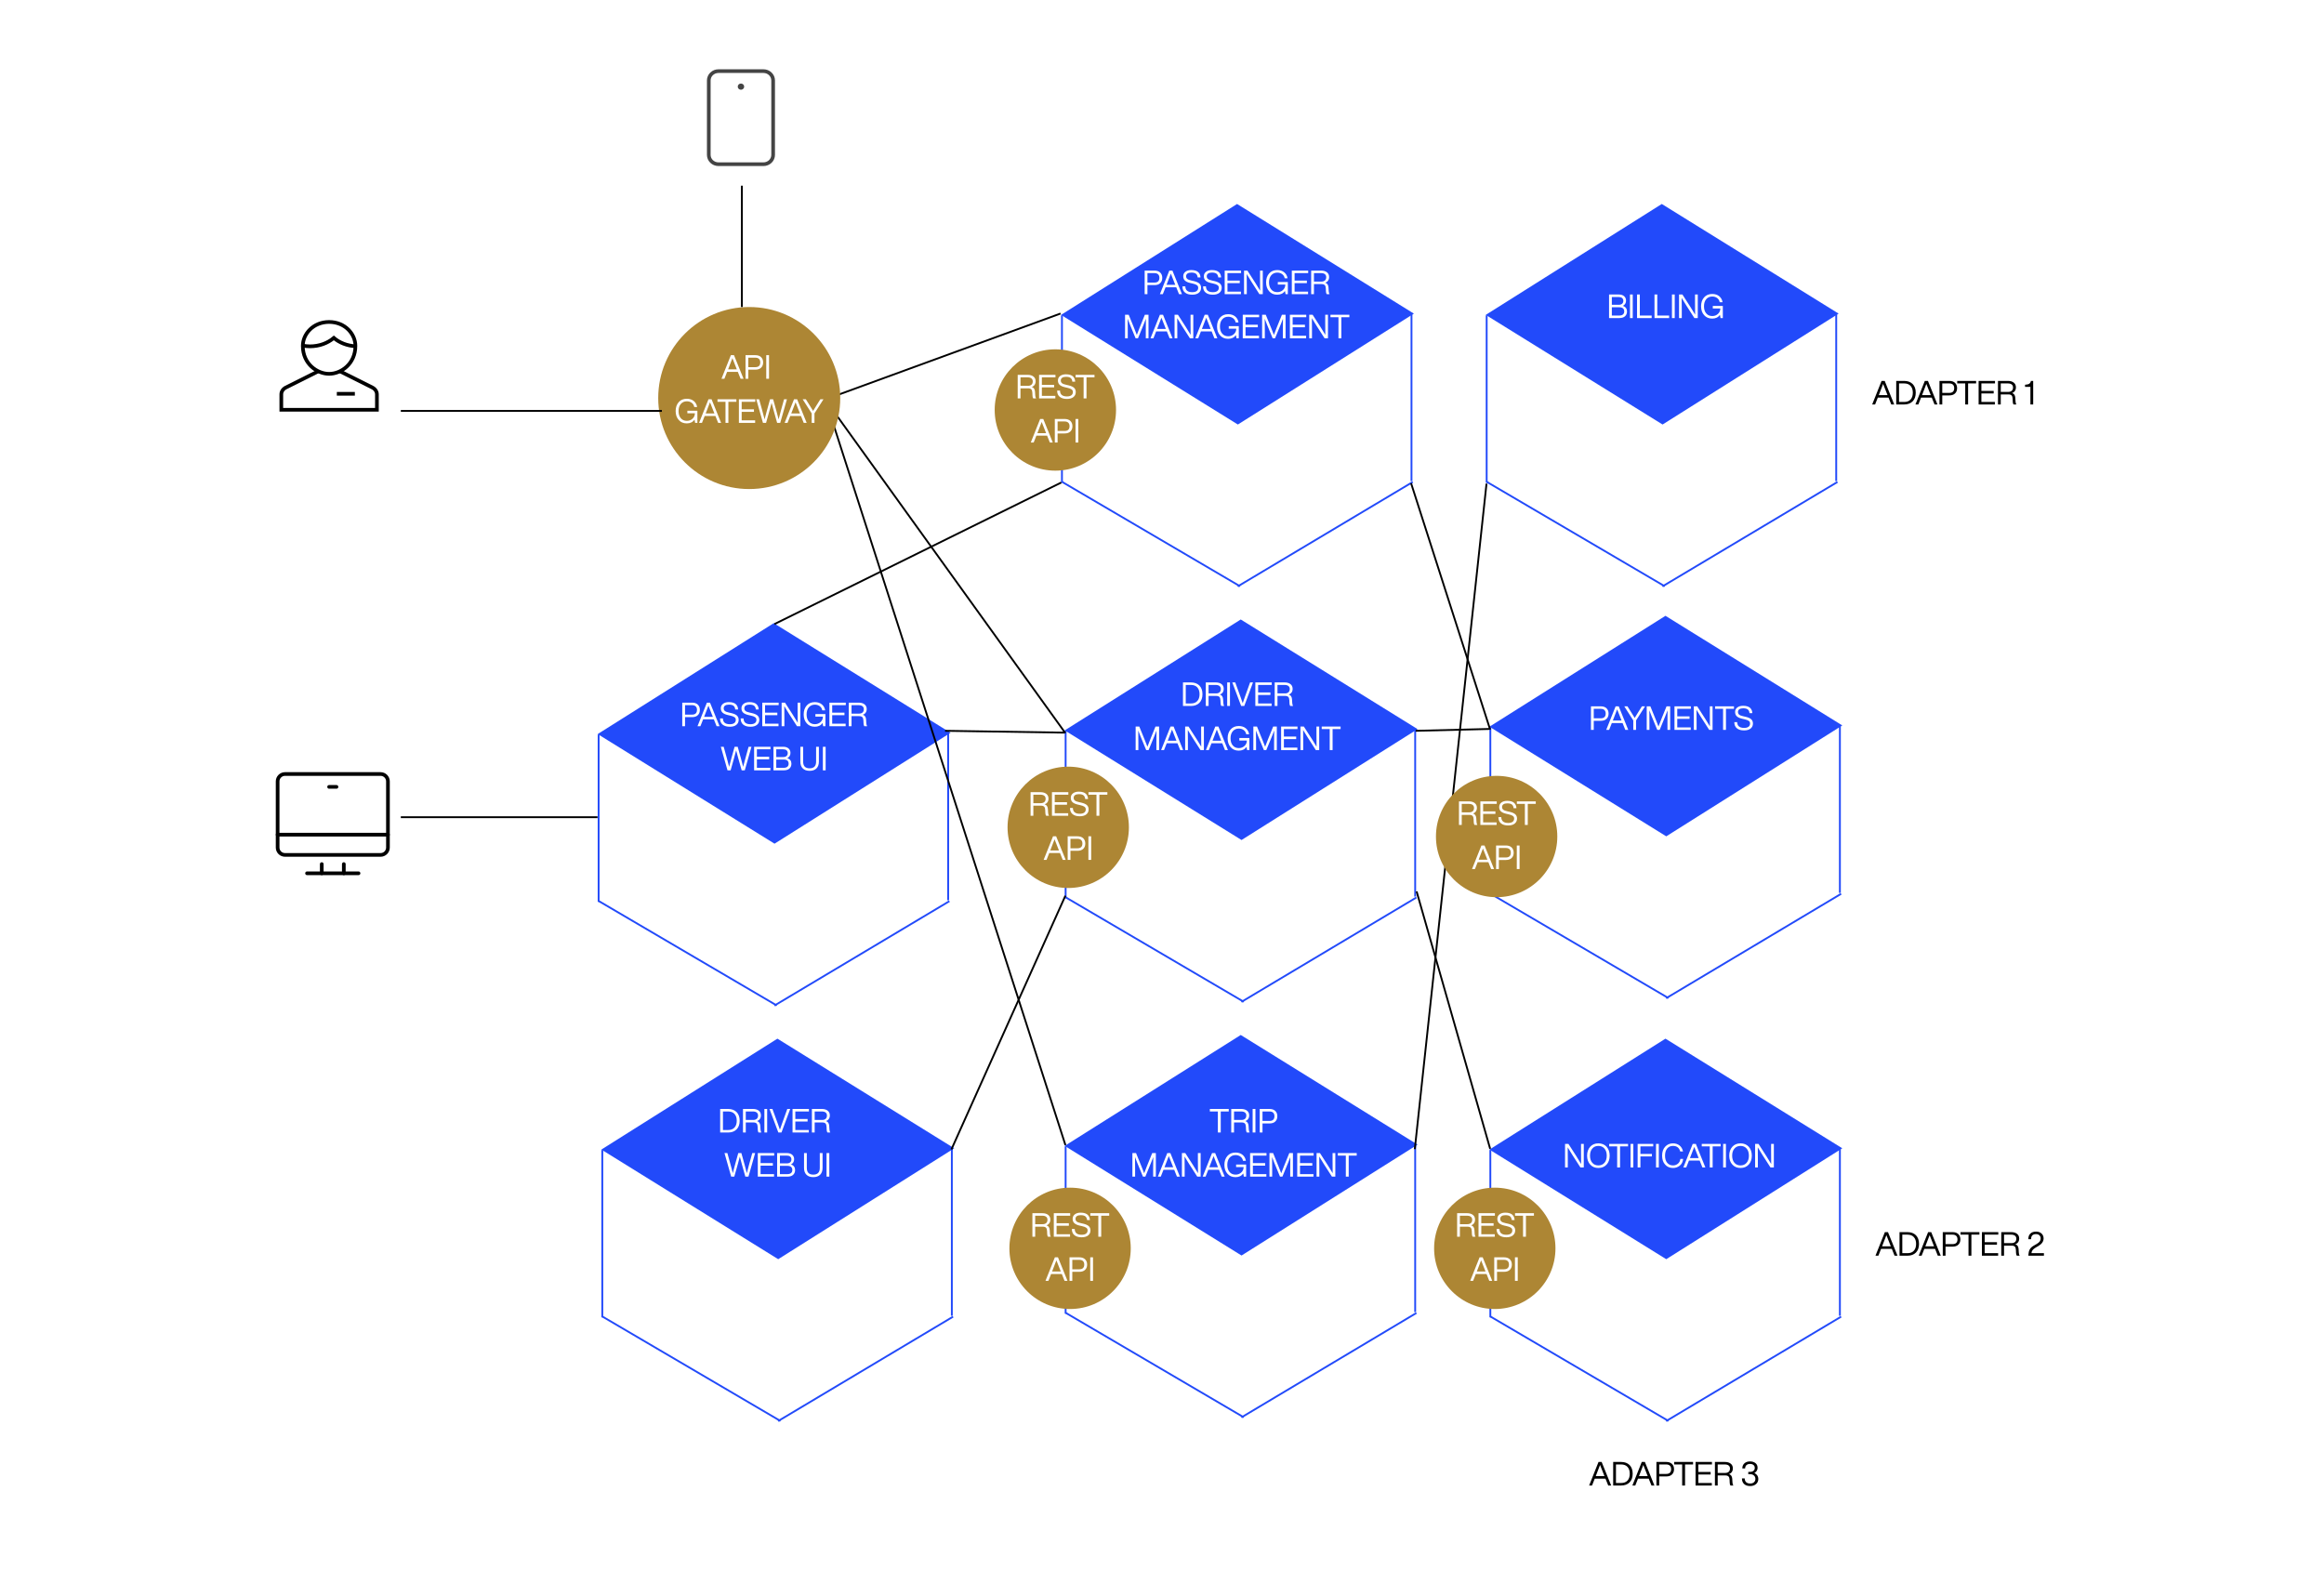<svg width="1264" height="854" viewBox="0 0 1264 854" fill="none" xmlns="http://www.w3.org/2000/svg">
<rect x="0" y="0" width="1264" height="854" fill="#333333" stroke="none"/>
<g clip-path="url(#clip0_1_5655)">
<rect width="1264" height="854" fill="white"/>
<line x1="767.699" y1="170.613" x2="767.699" y2="261.68" stroke="#224AFA"/>
<line x1="577.582" y1="171.49" x2="577.582" y2="262.557" stroke="#224AFA"/>
<path d="M577.715 262.137L674.449 318.886" stroke="#224AFA"/>
<path d="M768.373 262.16L673.206 318.945" stroke="#224AFA"/>
<rect width="113.175" height="113.15" transform="matrix(0.846 -0.533 0.85 0.527 577.082 171.273)" fill="#224AFA"/>
<line x1="998.699" y1="170.613" x2="998.699" y2="261.68" stroke="#224AFA"/>
<line x1="808.582" y1="171.49" x2="808.582" y2="262.557" stroke="#224AFA"/>
<path d="M808.715 262.137L905.449 318.886" stroke="#224AFA"/>
<path d="M999.373 262.16L904.206 318.945" stroke="#224AFA"/>
<rect width="113.175" height="113.15" transform="matrix(0.846 -0.533 0.85 0.527 808.082 171.273)" fill="#224AFA"/>
<line x1="515.699" y1="398.613" x2="515.699" y2="489.68" stroke="#224AFA"/>
<line x1="325.582" y1="399.49" x2="325.582" y2="490.557" stroke="#224AFA"/>
<path d="M325.715 490.137L422.449 546.886" stroke="#224AFA"/>
<path d="M516.373 490.16L421.206 546.945" stroke="#224AFA"/>
<rect width="113.175" height="113.15" transform="matrix(0.846 -0.533 0.85 0.527 325.082 399.273)" fill="#224AFA"/>
<line x1="769.699" y1="396.613" x2="769.699" y2="487.68" stroke="#224AFA"/>
<line x1="579.582" y1="397.49" x2="579.582" y2="488.557" stroke="#224AFA"/>
<path d="M579.715 488.137L676.449 544.886" stroke="#224AFA"/>
<path d="M770.373 488.16L675.206 544.945" stroke="#224AFA"/>
<rect width="113.175" height="113.15" transform="matrix(0.846 -0.533 0.85 0.527 579.082 397.273)" fill="#224AFA"/>
<line x1="1000.7" y1="394.613" x2="1000.7" y2="485.68" stroke="#224AFA"/>
<line x1="810.582" y1="395.49" x2="810.582" y2="486.557" stroke="#224AFA"/>
<path d="M810.715 486.137L907.449 542.886" stroke="#224AFA"/>
<path d="M1001.37 486.16L906.206 542.945" stroke="#224AFA"/>
<rect width="113.175" height="113.15" transform="matrix(0.846 -0.533 0.85 0.527 810.082 395.273)" fill="#224AFA"/>
<line x1="1000.7" y1="624.613" x2="1000.7" y2="715.68" stroke="#224AFA"/>
<line x1="810.582" y1="625.49" x2="810.582" y2="716.557" stroke="#224AFA"/>
<path d="M810.715 716.137L907.449 772.886" stroke="#224AFA"/>
<path d="M1001.37 716.16L906.206 772.945" stroke="#224AFA"/>
<rect width="113.175" height="113.15" transform="matrix(0.846 -0.533 0.85 0.527 810.082 625.273)" fill="#224AFA"/>
<line x1="769.699" y1="622.613" x2="769.699" y2="713.68" stroke="#224AFA"/>
<line x1="579.582" y1="623.49" x2="579.582" y2="714.557" stroke="#224AFA"/>
<path d="M579.715 714.137L676.449 770.886" stroke="#224AFA"/>
<path d="M770.373 714.16L675.206 770.945" stroke="#224AFA"/>
<rect width="113.175" height="113.15" transform="matrix(0.846 -0.533 0.85 0.527 579.082 623.273)" fill="#224AFA"/>
<line x1="517.699" y1="624.613" x2="517.699" y2="715.68" stroke="#224AFA"/>
<line x1="327.582" y1="625.49" x2="327.582" y2="716.557" stroke="#224AFA"/>
<path d="M327.715 716.137L424.449 772.886" stroke="#224AFA"/>
<path d="M518.373 716.16L423.206 772.945" stroke="#224AFA"/>
<rect width="113.175" height="113.15" transform="matrix(0.846 -0.533 0.85 0.527 327.082 625.273)" fill="#224AFA"/>
<path d="M622.57 147.184V160H624.082V155.068H627.898C629.248 155.068 630.292 154.726 631.03 154.006C631.768 153.304 632.146 152.35 632.146 151.126C632.146 149.92 631.768 148.966 631.03 148.246C630.292 147.544 629.248 147.184 627.898 147.184H622.57ZM624.082 153.7V148.552H627.898C628.78 148.552 629.446 148.786 629.896 149.218C630.346 149.65 630.58 150.298 630.58 151.126C630.58 151.972 630.346 152.62 629.896 153.052C629.446 153.484 628.78 153.7 627.898 153.7H624.082ZM642.852 160L637.668 147.184H635.976L630.864 160H632.448L633.924 156.274H639.756L641.25 160H642.852ZM634.518 154.762C635.184 153.088 635.94 151.108 636.804 148.822C638.064 152.044 638.838 154.024 639.144 154.744L639.216 154.906H634.464L634.518 154.762ZM648.45 160.288C649.944 160.288 651.114 159.964 651.978 159.28C652.824 158.614 653.256 157.696 653.256 156.526C653.256 155.572 652.932 154.798 652.32 154.222C651.69 153.646 650.664 153.196 649.26 152.872L648.126 152.62C646.938 152.368 646.146 152.062 645.75 151.702C645.318 151.36 645.12 150.874 645.12 150.244C645.12 149.632 645.354 149.146 645.84 148.786C646.326 148.444 647.028 148.264 647.928 148.264C649.116 148.264 649.962 148.48 650.484 148.912C651.006 149.344 651.312 150.01 651.384 150.91H652.932C652.914 150.37 652.824 149.866 652.644 149.398C652.464 148.948 652.194 148.534 651.834 148.138C651.456 147.742 650.934 147.436 650.268 147.22C649.602 147.004 648.828 146.896 647.928 146.896C646.596 146.896 645.534 147.202 644.742 147.814C643.95 148.426 643.554 149.236 643.554 150.244C643.554 151.288 643.878 152.08 644.526 152.656C645.174 153.232 646.146 153.664 647.442 153.952L648.576 154.204C649.728 154.456 650.52 154.762 650.988 155.104C651.456 155.446 651.69 155.914 651.69 156.526C651.69 157.318 651.402 157.912 650.844 158.308C650.286 158.722 649.494 158.92 648.45 158.92C645.966 158.92 644.724 157.876 644.688 155.77H643.122C643.122 157.282 643.608 158.398 644.544 159.154C645.48 159.91 646.776 160.288 648.45 160.288ZM659.665 160.288C661.159 160.288 662.329 159.964 663.193 159.28C664.039 158.614 664.471 157.696 664.471 156.526C664.471 155.572 664.147 154.798 663.535 154.222C662.905 153.646 661.879 153.196 660.475 152.872L659.341 152.62C658.153 152.368 657.361 152.062 656.965 151.702C656.533 151.36 656.335 150.874 656.335 150.244C656.335 149.632 656.569 149.146 657.055 148.786C657.541 148.444 658.243 148.264 659.143 148.264C660.331 148.264 661.177 148.48 661.699 148.912C662.221 149.344 662.527 150.01 662.599 150.91H664.147C664.129 150.37 664.039 149.866 663.859 149.398C663.679 148.948 663.409 148.534 663.049 148.138C662.671 147.742 662.149 147.436 661.483 147.22C660.817 147.004 660.043 146.896 659.143 146.896C657.811 146.896 656.749 147.202 655.957 147.814C655.165 148.426 654.769 149.236 654.769 150.244C654.769 151.288 655.093 152.08 655.741 152.656C656.389 153.232 657.361 153.664 658.657 153.952L659.791 154.204C660.943 154.456 661.735 154.762 662.203 155.104C662.671 155.446 662.905 155.914 662.905 156.526C662.905 157.318 662.617 157.912 662.059 158.308C661.501 158.722 660.709 158.92 659.665 158.92C657.181 158.92 655.939 157.876 655.903 155.77H654.337C654.337 157.282 654.823 158.398 655.759 159.154C656.695 159.91 657.991 160.288 659.665 160.288ZM675.004 147.184H666.094V160H674.932V158.632H667.606V154.006H674.284V152.638H667.606V148.552H675.004V147.184ZM685.317 151.504C685.317 154.24 685.335 156.454 685.371 158.128C684.813 157.192 683.931 155.734 682.707 153.79L678.459 147.184H676.623V160H678.117V155.68C678.117 152.944 678.099 150.748 678.063 149.056C678.603 150.01 679.503 151.45 680.727 153.394L684.975 160H686.811V147.184H685.317V151.504ZM694.988 154.78H699.074C699.074 155.968 698.642 156.958 697.796 157.732C696.932 158.524 695.906 158.902 694.7 158.902C693.332 158.902 692.234 158.434 691.424 157.462C690.596 156.508 690.2 155.212 690.2 153.592C690.2 151.972 690.596 150.694 691.424 149.722C692.234 148.768 693.332 148.282 694.7 148.282C695.744 148.282 696.626 148.57 697.364 149.11C698.12 149.686 698.57 150.442 698.732 151.378H700.298C700.082 150.028 699.47 148.948 698.48 148.12C697.472 147.31 696.212 146.896 694.7 146.896C692.828 146.896 691.352 147.508 690.272 148.732C689.156 149.992 688.616 151.612 688.616 153.592C688.616 155.608 689.174 157.21 690.29 158.434C691.37 159.676 692.846 160.288 694.682 160.288C696.518 160.288 697.922 159.622 698.876 158.272L699.2 160H700.442V153.412H694.988V154.78ZM711.514 147.184H702.604V160H711.442V158.632H704.116V154.006H710.794V152.638H704.116V148.552H711.514V147.184ZM722.547 156.292C722.439 154.96 721.863 154.114 720.783 153.772C721.431 153.556 721.935 153.196 722.313 152.656C722.691 152.116 722.889 151.468 722.889 150.676C722.889 149.578 722.493 148.714 721.701 148.102C720.909 147.49 719.865 147.184 718.551 147.184H713.133V160H714.645V154.528H718.821C719.613 154.528 720.171 154.726 720.531 155.086C720.873 155.446 721.071 156.058 721.107 156.922L721.161 158.29C721.161 159.046 721.305 159.622 721.575 160H723.141C722.889 159.64 722.727 159.082 722.673 158.362L722.547 156.292ZM714.645 153.16V148.552H718.551C719.415 148.552 720.099 148.75 720.585 149.11C721.071 149.488 721.323 150.046 721.323 150.766C721.323 151.54 721.089 152.134 720.621 152.548C720.153 152.962 719.523 153.16 718.731 153.16H714.645ZM619.82 178.258C619.532 178.924 619.028 180.22 618.308 182.164C617.768 180.796 617.282 179.572 616.85 178.474L613.88 171.184H611.9V184H613.376V179.896C613.376 177.196 613.358 175.018 613.322 173.362C613.61 174.154 613.988 175.126 614.456 176.278L617.642 184H618.938L622.106 176.278C622.574 175.126 622.952 174.154 623.24 173.362C623.204 175.018 623.186 177.196 623.186 179.896V184H624.662V171.184H622.682L619.82 178.258ZM637.737 184L632.553 171.184H630.861L625.749 184H627.333L628.809 180.274H634.641L636.135 184H637.737ZM629.403 178.762C630.069 177.088 630.825 175.108 631.689 172.822C632.949 176.044 633.723 178.024 634.029 178.744L634.101 178.906H629.349L629.403 178.762ZM647.524 175.504C647.524 178.24 647.542 180.454 647.578 182.128C647.02 181.192 646.138 179.734 644.914 177.79L640.666 171.184H638.83V184H640.324V179.68C640.324 176.944 640.306 174.748 640.27 173.056C640.81 174.01 641.71 175.45 642.934 177.394L647.182 184H649.018V171.184H647.524V175.504ZM662.1 184L656.916 171.184H655.224L650.112 184H651.696L653.172 180.274H659.004L660.498 184H662.1ZM653.766 178.762C654.432 177.088 655.188 175.108 656.052 172.822C657.312 176.044 658.086 178.024 658.392 178.744L658.464 178.906H653.712L653.766 178.762ZM668.305 178.78H672.391C672.391 179.968 671.959 180.958 671.113 181.732C670.249 182.524 669.223 182.902 668.017 182.902C666.649 182.902 665.551 182.434 664.741 181.462C663.913 180.508 663.517 179.212 663.517 177.592C663.517 175.972 663.913 174.694 664.741 173.722C665.551 172.768 666.649 172.282 668.017 172.282C669.061 172.282 669.943 172.57 670.681 173.11C671.437 173.686 671.887 174.442 672.049 175.378H673.615C673.399 174.028 672.787 172.948 671.797 172.12C670.789 171.31 669.529 170.896 668.017 170.896C666.145 170.896 664.669 171.508 663.589 172.732C662.473 173.992 661.933 175.612 661.933 177.592C661.933 179.608 662.491 181.21 663.607 182.434C664.687 183.676 666.163 184.288 667.999 184.288C669.835 184.288 671.239 183.622 672.193 182.272L672.517 184H673.759V177.412H668.305V178.78ZM684.83 171.184H675.92V184H684.758V182.632H677.432V178.006H684.11V176.638H677.432V172.552H684.83V171.184ZM694.369 178.258C694.081 178.924 693.577 180.22 692.857 182.164C692.317 180.796 691.831 179.572 691.399 178.474L688.429 171.184H686.449V184H687.925V179.896C687.925 177.196 687.907 175.018 687.871 173.362C688.159 174.154 688.537 175.126 689.005 176.278L692.191 184H693.487L696.655 176.278C697.123 175.126 697.501 174.154 697.789 173.362C697.753 175.018 697.735 177.196 697.735 179.896V184H699.211V171.184H697.231L694.369 178.258ZM710.459 171.184H701.549V184H710.387V182.632H703.061V178.006H709.739V176.638H703.061V172.552H710.459V171.184ZM720.772 175.504C720.772 178.24 720.79 180.454 720.826 182.128C720.268 181.192 719.386 179.734 718.162 177.79L713.914 171.184H712.078V184H713.572V179.68C713.572 176.944 713.554 174.748 713.518 173.056C714.058 174.01 714.958 175.45 716.182 177.394L720.43 184H722.266V171.184H720.772V175.504ZM723.626 171.184V172.552H727.982V184H729.548V172.552H733.904V171.184H723.626Z" fill="white"/>
<path d="M882.693 166.34C883.809 165.764 884.385 164.828 884.385 163.532C884.385 162.542 884.043 161.732 883.359 161.12C882.675 160.508 881.703 160.184 880.479 160.184H875.151V173H880.749C882.063 173 883.089 172.694 883.809 172.046C884.529 171.398 884.907 170.516 884.907 169.4C884.907 167.924 884.169 166.916 882.693 166.34ZM880.371 161.552C881.181 161.552 881.811 161.732 882.243 162.092C882.675 162.452 882.909 162.956 882.909 163.586C882.909 164.288 882.693 164.828 882.261 165.206C881.829 165.602 881.199 165.782 880.371 165.782H876.663V161.552H880.371ZM876.663 171.632V167.132H880.659C882.477 167.132 883.395 167.888 883.395 169.4C883.395 170.12 883.161 170.678 882.693 171.056C882.225 171.452 881.559 171.632 880.677 171.632H876.663ZM888.036 173V160.184H886.524V173H888.036ZM891.886 160.184H890.374V173H898.33V171.632H891.886V160.184ZM901.378 160.184H899.866V173H907.822V171.632H901.378V160.184ZM910.87 173V160.184H909.358V173H910.87ZM921.902 164.504C921.902 167.24 921.92 169.454 921.956 171.128C921.398 170.192 920.516 168.734 919.292 166.79L915.044 160.184H913.208V173H914.702V168.68C914.702 165.944 914.684 163.748 914.648 162.056C915.188 163.01 916.088 164.45 917.312 166.394L921.56 173H923.396V160.184H921.902V164.504ZM931.573 167.78H935.659C935.659 168.968 935.227 169.958 934.381 170.732C933.517 171.524 932.491 171.902 931.285 171.902C929.917 171.902 928.819 171.434 928.009 170.462C927.181 169.508 926.785 168.212 926.785 166.592C926.785 164.972 927.181 163.694 928.009 162.722C928.819 161.768 929.917 161.282 931.285 161.282C932.329 161.282 933.211 161.57 933.949 162.11C934.705 162.686 935.155 163.442 935.317 164.378H936.883C936.667 163.028 936.055 161.948 935.065 161.12C934.057 160.31 932.797 159.896 931.285 159.896C929.413 159.896 927.937 160.508 926.857 161.732C925.741 162.992 925.201 164.612 925.201 166.592C925.201 168.608 925.759 170.21 926.875 171.434C927.955 172.676 929.431 173.288 931.267 173.288C933.103 173.288 934.507 172.622 935.461 171.272L935.785 173H937.027V166.412H931.573V167.78Z" fill="white"/>
<path d="M371.07 382.184V395H372.582V390.068H376.398C377.748 390.068 378.792 389.726 379.53 389.006C380.268 388.304 380.646 387.35 380.646 386.126C380.646 384.92 380.268 383.966 379.53 383.246C378.792 382.544 377.748 382.184 376.398 382.184H371.07ZM372.582 388.7V383.552H376.398C377.28 383.552 377.946 383.786 378.396 384.218C378.846 384.65 379.08 385.298 379.08 386.126C379.08 386.972 378.846 387.62 378.396 388.052C377.946 388.484 377.28 388.7 376.398 388.7H372.582ZM391.352 395L386.168 382.184H384.476L379.364 395H380.948L382.424 391.274H388.256L389.75 395H391.352ZM383.018 389.762C383.684 388.088 384.44 386.108 385.304 383.822C386.564 387.044 387.338 389.024 387.644 389.744L387.716 389.906H382.964L383.018 389.762ZM396.95 395.288C398.444 395.288 399.614 394.964 400.478 394.28C401.324 393.614 401.756 392.696 401.756 391.526C401.756 390.572 401.432 389.798 400.82 389.222C400.19 388.646 399.164 388.196 397.76 387.872L396.626 387.62C395.438 387.368 394.646 387.062 394.25 386.702C393.818 386.36 393.62 385.874 393.62 385.244C393.62 384.632 393.854 384.146 394.34 383.786C394.826 383.444 395.528 383.264 396.428 383.264C397.616 383.264 398.462 383.48 398.984 383.912C399.506 384.344 399.812 385.01 399.884 385.91H401.432C401.414 385.37 401.324 384.866 401.144 384.398C400.964 383.948 400.694 383.534 400.334 383.138C399.956 382.742 399.434 382.436 398.768 382.22C398.102 382.004 397.328 381.896 396.428 381.896C395.096 381.896 394.034 382.202 393.242 382.814C392.45 383.426 392.054 384.236 392.054 385.244C392.054 386.288 392.378 387.08 393.026 387.656C393.674 388.232 394.646 388.664 395.942 388.952L397.076 389.204C398.228 389.456 399.02 389.762 399.488 390.104C399.956 390.446 400.19 390.914 400.19 391.526C400.19 392.318 399.902 392.912 399.344 393.308C398.786 393.722 397.994 393.92 396.95 393.92C394.466 393.92 393.224 392.876 393.188 390.77H391.622C391.622 392.282 392.108 393.398 393.044 394.154C393.98 394.91 395.276 395.288 396.95 395.288ZM408.165 395.288C409.659 395.288 410.829 394.964 411.693 394.28C412.539 393.614 412.971 392.696 412.971 391.526C412.971 390.572 412.647 389.798 412.035 389.222C411.405 388.646 410.379 388.196 408.975 387.872L407.841 387.62C406.653 387.368 405.861 387.062 405.465 386.702C405.033 386.36 404.835 385.874 404.835 385.244C404.835 384.632 405.069 384.146 405.555 383.786C406.041 383.444 406.743 383.264 407.643 383.264C408.831 383.264 409.677 383.48 410.199 383.912C410.721 384.344 411.027 385.01 411.099 385.91H412.647C412.629 385.37 412.539 384.866 412.359 384.398C412.179 383.948 411.909 383.534 411.549 383.138C411.171 382.742 410.649 382.436 409.983 382.22C409.317 382.004 408.543 381.896 407.643 381.896C406.311 381.896 405.249 382.202 404.457 382.814C403.665 383.426 403.269 384.236 403.269 385.244C403.269 386.288 403.593 387.08 404.241 387.656C404.889 388.232 405.861 388.664 407.157 388.952L408.291 389.204C409.443 389.456 410.235 389.762 410.703 390.104C411.171 390.446 411.405 390.914 411.405 391.526C411.405 392.318 411.117 392.912 410.559 393.308C410.001 393.722 409.209 393.92 408.165 393.92C405.681 393.92 404.439 392.876 404.403 390.77H402.837C402.837 392.282 403.323 393.398 404.259 394.154C405.195 394.91 406.491 395.288 408.165 395.288ZM423.504 382.184H414.594V395H423.432V393.632H416.106V389.006H422.784V387.638H416.106V383.552H423.504V382.184ZM433.817 386.504C433.817 389.24 433.835 391.454 433.871 393.128C433.313 392.192 432.431 390.734 431.207 388.79L426.959 382.184H425.123V395H426.617V390.68C426.617 387.944 426.599 385.748 426.563 384.056C427.103 385.01 428.003 386.45 429.227 388.394L433.475 395H435.311V382.184H433.817V386.504ZM443.488 389.78H447.574C447.574 390.968 447.142 391.958 446.296 392.732C445.432 393.524 444.406 393.902 443.2 393.902C441.832 393.902 440.734 393.434 439.924 392.462C439.096 391.508 438.7 390.212 438.7 388.592C438.7 386.972 439.096 385.694 439.924 384.722C440.734 383.768 441.832 383.282 443.2 383.282C444.244 383.282 445.126 383.57 445.864 384.11C446.62 384.686 447.07 385.442 447.232 386.378H448.798C448.582 385.028 447.97 383.948 446.98 383.12C445.972 382.31 444.712 381.896 443.2 381.896C441.328 381.896 439.852 382.508 438.772 383.732C437.656 384.992 437.116 386.612 437.116 388.592C437.116 390.608 437.674 392.21 438.79 393.434C439.87 394.676 441.346 395.288 443.182 395.288C445.018 395.288 446.422 394.622 447.376 393.272L447.7 395H448.942V388.412H443.488V389.78ZM460.014 382.184H451.104V395H459.942V393.632H452.616V389.006H459.294V387.638H452.616V383.552H460.014V382.184ZM471.047 391.292C470.939 389.96 470.363 389.114 469.283 388.772C469.931 388.556 470.435 388.196 470.813 387.656C471.191 387.116 471.389 386.468 471.389 385.676C471.389 384.578 470.993 383.714 470.201 383.102C469.409 382.49 468.365 382.184 467.051 382.184H461.633V395H463.145V389.528H467.321C468.113 389.528 468.671 389.726 469.031 390.086C469.373 390.446 469.571 391.058 469.607 391.922L469.661 393.29C469.661 394.046 469.805 394.622 470.075 395H471.641C471.389 394.64 471.227 394.082 471.173 393.362L471.047 391.292ZM463.145 388.16V383.552H467.051C467.915 383.552 468.599 383.75 469.085 384.11C469.571 384.488 469.823 385.046 469.823 385.766C469.823 386.54 469.589 387.134 469.121 387.548C468.653 387.962 468.023 388.16 467.231 388.16H463.145ZM405.402 412.502C404.844 414.464 404.448 415.994 404.196 417.092C403.782 415.49 403.368 413.942 402.972 412.466L401.226 406.184H399.534L397.788 412.466C397.392 413.942 396.978 415.49 396.564 417.092C396.312 415.994 395.898 414.464 395.358 412.502L393.612 406.184H392.046L395.682 419H397.374L399.21 412.466C399.714 410.63 400.11 409.172 400.38 408.128C400.632 409.172 401.028 410.63 401.55 412.466L403.386 419H405.078L408.714 406.184H407.148L405.402 412.502ZM419.065 406.184H410.155V419H418.993V417.632H411.667V413.006H418.345V411.638H411.667V407.552H419.065V406.184ZM428.227 412.34C429.343 411.764 429.919 410.828 429.919 409.532C429.919 408.542 429.577 407.732 428.893 407.12C428.209 406.508 427.237 406.184 426.013 406.184H420.685V419H426.283C427.597 419 428.623 418.694 429.343 418.046C430.063 417.398 430.441 416.516 430.441 415.4C430.441 413.924 429.703 412.916 428.227 412.34ZM425.905 407.552C426.715 407.552 427.345 407.732 427.777 408.092C428.209 408.452 428.443 408.956 428.443 409.586C428.443 410.288 428.227 410.828 427.795 411.206C427.363 411.602 426.733 411.782 425.905 411.782H422.197V407.552H425.905ZM422.197 417.632V413.132H426.193C428.011 413.132 428.929 413.888 428.929 415.4C428.929 416.12 428.695 416.678 428.227 417.056C427.759 417.452 427.093 417.632 426.211 417.632H422.197ZM444.071 417.956C444.935 417.092 445.385 415.85 445.385 414.248V406.184H443.873V414.248C443.873 416.696 442.685 417.902 440.345 417.902C437.987 417.902 436.817 416.696 436.817 414.248V406.184H435.305V414.248C435.305 415.85 435.737 417.092 436.619 417.956C437.483 418.838 438.725 419.27 440.345 419.27C441.947 419.27 443.189 418.838 444.071 417.956ZM449.056 419V406.184H447.544V419H449.056Z" fill="white"/>
<path d="M643.408 371.184V384H647.728C649.654 384 651.184 383.442 652.336 382.29C653.452 381.156 654.01 379.59 654.01 377.592C654.01 375.576 653.452 374.01 652.336 372.876C651.202 371.76 649.672 371.184 647.728 371.184H643.408ZM644.92 382.632V372.552H647.728C649.24 372.552 650.392 373.002 651.202 373.884C652.012 374.784 652.426 376.008 652.426 377.592C652.426 379.176 652.012 380.418 651.202 381.3C650.392 382.2 649.24 382.632 647.728 382.632H644.92ZM665.232 380.292C665.124 378.96 664.548 378.114 663.468 377.772C664.116 377.556 664.62 377.196 664.998 376.656C665.376 376.116 665.574 375.468 665.574 374.676C665.574 373.578 665.178 372.714 664.386 372.102C663.594 371.49 662.55 371.184 661.236 371.184H655.818V384H657.33V378.528H661.506C662.298 378.528 662.856 378.726 663.216 379.086C663.558 379.446 663.756 380.058 663.792 380.922L663.846 382.29C663.846 383.046 663.99 383.622 664.26 384H665.826C665.574 383.64 665.412 383.082 665.358 382.362L665.232 380.292ZM657.33 377.16V372.552H661.236C662.1 372.552 662.784 372.75 663.27 373.11C663.756 373.488 664.008 374.046 664.008 374.766C664.008 375.54 663.774 376.134 663.306 376.548C662.838 376.962 662.208 377.16 661.416 377.16H657.33ZM668.967 384V371.184H667.455V384H668.967ZM676.997 379.302C676.439 380.832 676.079 381.894 675.899 382.488C675.701 381.894 675.341 380.832 674.801 379.302L671.831 371.184H670.229L675.053 384H676.745L681.497 371.184H679.913L676.997 379.302ZM691.676 371.184H682.766V384H691.604V382.632H684.278V378.006H690.956V376.638H684.278V372.552H691.676V371.184ZM702.709 380.292C702.601 378.96 702.025 378.114 700.945 377.772C701.593 377.556 702.097 377.196 702.475 376.656C702.853 376.116 703.051 375.468 703.051 374.676C703.051 373.578 702.655 372.714 701.863 372.102C701.071 371.49 700.027 371.184 698.713 371.184H693.295V384H694.807V378.528H698.983C699.775 378.528 700.333 378.726 700.693 379.086C701.035 379.446 701.233 380.058 701.269 380.922L701.323 382.29C701.323 383.046 701.467 383.622 701.737 384H703.303C703.051 383.64 702.889 383.082 702.835 382.362L702.709 380.292ZM694.807 377.16V372.552H698.713C699.577 372.552 700.261 372.75 700.747 373.11C701.233 373.488 701.485 374.046 701.485 374.766C701.485 375.54 701.251 376.134 700.783 376.548C700.315 376.962 699.685 377.16 698.893 377.16H694.807ZM625.585 402.258C625.297 402.924 624.793 404.22 624.073 406.164C623.533 404.796 623.047 403.572 622.615 402.474L619.645 395.184H617.665V408H619.141V403.896C619.141 401.196 619.123 399.018 619.087 397.362C619.375 398.154 619.753 399.126 620.221 400.278L623.407 408H624.703L627.871 400.278C628.339 399.126 628.717 398.154 629.005 397.362C628.969 399.018 628.951 401.196 628.951 403.896V408H630.427V395.184H628.447L625.585 402.258ZM643.501 408L638.317 395.184H636.625L631.513 408H633.097L634.573 404.274H640.405L641.899 408H643.501ZM635.167 402.762C635.833 401.088 636.589 399.108 637.453 396.822C638.713 400.044 639.487 402.024 639.793 402.744L639.865 402.906H635.113L635.167 402.762ZM653.289 399.504C653.289 402.24 653.307 404.454 653.343 406.128C652.785 405.192 651.903 403.734 650.679 401.79L646.431 395.184H644.595V408H646.089V403.68C646.089 400.944 646.071 398.748 646.035 397.056C646.575 398.01 647.475 399.45 648.699 401.394L652.947 408H654.783V395.184H653.289V399.504ZM667.864 408L662.68 395.184H660.988L655.876 408H657.46L658.936 404.274H664.768L666.262 408H667.864ZM659.53 402.762C660.196 401.088 660.952 399.108 661.816 396.822C663.076 400.044 663.85 402.024 664.156 402.744L664.228 402.906H659.476L659.53 402.762ZM674.069 402.78H678.155C678.155 403.968 677.723 404.958 676.877 405.732C676.013 406.524 674.987 406.902 673.781 406.902C672.413 406.902 671.315 406.434 670.505 405.462C669.677 404.508 669.281 403.212 669.281 401.592C669.281 399.972 669.677 398.694 670.505 397.722C671.315 396.768 672.413 396.282 673.781 396.282C674.825 396.282 675.707 396.57 676.445 397.11C677.201 397.686 677.651 398.442 677.813 399.378H679.379C679.163 398.028 678.551 396.948 677.561 396.12C676.553 395.31 675.293 394.896 673.781 394.896C671.909 394.896 670.433 395.508 669.353 396.732C668.237 397.992 667.697 399.612 667.697 401.592C667.697 403.608 668.255 405.21 669.371 406.434C670.451 407.676 671.927 408.288 673.763 408.288C675.599 408.288 677.003 407.622 677.957 406.272L678.281 408H679.523V401.412H674.069V402.78ZM689.605 402.258C689.317 402.924 688.813 404.22 688.093 406.164C687.553 404.796 687.067 403.572 686.635 402.474L683.665 395.184H681.685V408H683.161V403.896C683.161 401.196 683.143 399.018 683.107 397.362C683.395 398.154 683.773 399.126 684.241 400.278L687.427 408H688.723L691.891 400.278C692.359 399.126 692.737 398.154 693.025 397.362C692.989 399.018 692.971 401.196 692.971 403.896V408H694.447V395.184H692.467L689.605 402.258ZM705.694 395.184H696.784V408H705.622V406.632H698.296V402.006H704.974V400.638H698.296V396.552H705.694V395.184ZM716.008 399.504C716.008 402.24 716.026 404.454 716.062 406.128C715.504 405.192 714.622 403.734 713.398 401.79L709.15 395.184H707.314V408H708.808V403.68C708.808 400.944 708.79 398.748 708.754 397.056C709.294 398.01 710.194 399.45 711.418 401.394L715.666 408H717.502V395.184H716.008V399.504ZM718.861 395.184V396.552H723.217V408H724.783V396.552H729.139V395.184H718.861Z" fill="white"/>
<path d="M865.311 384.184V397H866.823V392.068H870.639C871.989 392.068 873.033 391.726 873.771 391.006C874.509 390.304 874.887 389.35 874.887 388.126C874.887 386.92 874.509 385.966 873.771 385.246C873.033 384.544 871.989 384.184 870.639 384.184H865.311ZM866.823 390.7V385.552H870.639C871.521 385.552 872.187 385.786 872.637 386.218C873.087 386.65 873.321 387.298 873.321 388.126C873.321 388.972 873.087 389.62 872.637 390.052C872.187 390.484 871.521 390.7 870.639 390.7H866.823ZM885.592 397L880.408 384.184H878.716L873.604 397H875.188L876.664 393.274H882.496L883.99 397H885.592ZM877.258 391.762C877.924 390.088 878.68 388.108 879.544 385.822C880.804 389.044 881.578 391.024 881.884 391.744L881.956 391.906H877.204L877.258 391.762ZM891.152 387.172C890.54 388.108 889.856 389.206 889.1 390.502C888.542 389.566 887.858 388.468 887.048 387.19L885.158 384.184H883.43L888.326 391.852V397H889.838V391.852L894.734 384.184H893.024L891.152 387.172ZM903.553 391.258C903.265 391.924 902.761 393.22 902.041 395.164C901.501 393.796 901.015 392.572 900.583 391.474L897.613 384.184H895.633V397H897.109V392.896C897.109 390.196 897.091 388.018 897.055 386.362C897.343 387.154 897.721 388.126 898.189 389.278L901.375 397H902.671L905.839 389.278C906.307 388.126 906.685 387.154 906.973 386.362C906.937 388.018 906.919 390.196 906.919 392.896V397H908.395V384.184H906.415L903.553 391.258ZM919.643 384.184H910.733V397H919.571V395.632H912.245V391.006H918.923V389.638H912.245V385.552H919.643V384.184ZM929.956 388.504C929.956 391.24 929.974 393.454 930.01 395.128C929.452 394.192 928.57 392.734 927.346 390.79L923.098 384.184H921.262V397H922.756V392.68C922.756 389.944 922.738 387.748 922.702 386.056C923.242 387.01 924.142 388.45 925.366 390.394L929.614 397H931.45V384.184H929.956V388.504ZM932.809 384.184V385.552H937.165V397H938.731V385.552H943.087V384.184H932.809ZM948.6 397.288C950.094 397.288 951.264 396.964 952.128 396.28C952.974 395.614 953.406 394.696 953.406 393.526C953.406 392.572 953.082 391.798 952.47 391.222C951.84 390.646 950.814 390.196 949.41 389.872L948.276 389.62C947.088 389.368 946.296 389.062 945.9 388.702C945.468 388.36 945.27 387.874 945.27 387.244C945.27 386.632 945.504 386.146 945.99 385.786C946.476 385.444 947.178 385.264 948.078 385.264C949.266 385.264 950.112 385.48 950.634 385.912C951.156 386.344 951.462 387.01 951.534 387.91H953.082C953.064 387.37 952.974 386.866 952.794 386.398C952.614 385.948 952.344 385.534 951.984 385.138C951.606 384.742 951.084 384.436 950.418 384.22C949.752 384.004 948.978 383.896 948.078 383.896C946.746 383.896 945.684 384.202 944.892 384.814C944.1 385.426 943.704 386.236 943.704 387.244C943.704 388.288 944.028 389.08 944.676 389.656C945.324 390.232 946.296 390.664 947.592 390.952L948.726 391.204C949.878 391.456 950.67 391.762 951.138 392.104C951.606 392.446 951.84 392.914 951.84 393.526C951.84 394.318 951.552 394.912 950.994 395.308C950.436 395.722 949.644 395.92 948.6 395.92C946.116 395.92 944.874 394.876 944.838 392.77H943.272C943.272 394.282 943.758 395.398 944.694 396.154C945.63 396.91 946.926 397.288 948.6 397.288Z" fill="white"/>
<path d="M859.909 626.504C859.909 629.24 859.927 631.454 859.963 633.128C859.405 632.192 858.523 630.734 857.299 628.79L853.051 622.184H851.215V635H852.709V630.68C852.709 627.944 852.691 625.748 852.655 624.056C853.195 625.01 854.095 626.45 855.319 628.394L859.567 635H861.403V622.184H859.909V626.504ZM873.81 633.434C874.926 632.21 875.484 630.608 875.484 628.592C875.484 626.612 874.926 624.992 873.81 623.732C872.676 622.508 871.182 621.896 869.346 621.896C867.492 621.896 866.016 622.508 864.9 623.732C863.766 624.974 863.208 626.594 863.208 628.592C863.208 630.608 863.766 632.228 864.9 633.434C866.016 634.676 867.492 635.288 869.346 635.288C871.182 635.288 872.676 634.676 873.81 633.434ZM866.034 632.462C865.206 631.526 864.792 630.23 864.792 628.592C864.792 626.972 865.206 625.676 866.034 624.722C866.862 623.768 867.96 623.282 869.346 623.282C870.714 623.282 871.83 623.768 872.658 624.722C873.486 625.676 873.9 626.972 873.9 628.592C873.9 630.23 873.486 631.526 872.658 632.462C871.83 633.434 870.714 633.902 869.346 633.902C867.96 633.902 866.862 633.434 866.034 632.462ZM875.208 622.184V623.552H879.564V635H881.13V623.552H885.486V622.184H875.208ZM888.358 635V622.184H886.846V635H888.358ZM899.173 622.184H890.695V635H892.207V629.006H898.453V627.638H892.207V623.552H899.173V622.184ZM902.209 635V622.184H900.697V635H902.209ZM909.929 635.288C911.333 635.288 912.575 634.856 913.637 633.992C914.681 633.164 915.275 631.94 915.455 630.338H913.943C913.763 631.526 913.313 632.408 912.557 632.984C911.783 633.596 910.901 633.902 909.929 633.902C908.615 633.902 907.571 633.434 906.779 632.48C905.987 631.544 905.591 630.248 905.591 628.592C905.591 626.936 905.987 625.64 906.779 624.686C907.571 623.75 908.615 623.282 909.929 623.282C911.999 623.282 913.313 624.29 913.853 626.306H915.383C915.059 624.866 914.429 623.786 913.457 623.03C912.485 622.274 911.297 621.896 909.929 621.896C908.183 621.896 906.761 622.508 905.663 623.714C904.547 624.938 904.007 626.558 904.007 628.592C904.007 630.644 904.547 632.264 905.663 633.47C906.761 634.694 908.183 635.288 909.929 635.288ZM927.535 635L922.351 622.184H920.659L915.547 635H917.131L918.607 631.274H924.439L925.933 635H927.535ZM919.201 629.762C919.867 628.088 920.623 626.108 921.487 623.822C922.747 627.044 923.521 629.024 923.827 629.744L923.899 629.906H919.147L919.201 629.762ZM925.569 622.184V623.552H929.925V635H931.491V623.552H935.847V622.184H925.569ZM938.719 635V622.184H937.207V635H938.719ZM951.119 633.434C952.235 632.21 952.793 630.608 952.793 628.592C952.793 626.612 952.235 624.992 951.119 623.732C949.985 622.508 948.491 621.896 946.655 621.896C944.801 621.896 943.325 622.508 942.209 623.732C941.075 624.974 940.517 626.594 940.517 628.592C940.517 630.608 941.075 632.228 942.209 633.434C943.325 634.676 944.801 635.288 946.655 635.288C948.491 635.288 949.985 634.676 951.119 633.434ZM943.343 632.462C942.515 631.526 942.101 630.23 942.101 628.592C942.101 626.972 942.515 625.676 943.343 624.722C944.171 623.768 945.269 623.282 946.655 623.282C948.023 623.282 949.139 623.768 949.967 624.722C950.795 625.676 951.209 626.972 951.209 628.592C951.209 630.23 950.795 631.526 949.967 632.462C949.139 633.434 948.023 633.902 946.655 633.902C945.269 633.902 944.171 633.434 943.343 632.462ZM963.286 626.504C963.286 629.24 963.304 631.454 963.34 633.128C962.782 632.192 961.9 630.734 960.676 628.79L956.428 622.184H954.592V635H956.086V630.68C956.086 627.944 956.068 625.748 956.032 624.056C956.572 625.01 957.472 626.45 958.696 628.394L962.944 635H964.78V622.184H963.286V626.504Z" fill="white"/>
<path d="M658.025 603.184V604.552H662.381V616H663.947V604.552H668.303V603.184H658.025ZM679.077 612.292C678.969 610.96 678.393 610.114 677.313 609.772C677.961 609.556 678.465 609.196 678.843 608.656C679.221 608.116 679.419 607.468 679.419 606.676C679.419 605.578 679.023 604.714 678.231 604.102C677.439 603.49 676.395 603.184 675.081 603.184H669.663V616H671.175V610.528H675.351C676.143 610.528 676.701 610.726 677.061 611.086C677.403 611.446 677.601 612.058 677.637 612.922L677.691 614.29C677.691 615.046 677.835 615.622 678.105 616H679.671C679.419 615.64 679.257 615.082 679.203 614.362L679.077 612.292ZM671.175 609.16V604.552H675.081C675.945 604.552 676.629 604.75 677.115 605.11C677.601 605.488 677.853 606.046 677.853 606.766C677.853 607.54 677.619 608.134 677.151 608.548C676.683 608.962 676.053 609.16 675.261 609.16H671.175ZM682.812 616V603.184H681.3V616H682.812ZM685.149 603.184V616H686.661V611.068H690.477C691.827 611.068 692.871 610.726 693.609 610.006C694.347 609.304 694.725 608.35 694.725 607.126C694.725 605.92 694.347 604.966 693.609 604.246C692.871 603.544 691.827 603.184 690.477 603.184H685.149ZM686.661 609.7V604.552H690.477C691.359 604.552 692.025 604.786 692.475 605.218C692.925 605.65 693.159 606.298 693.159 607.126C693.159 607.972 692.925 608.62 692.475 609.052C692.025 609.484 691.359 609.7 690.477 609.7H686.661ZM623.82 634.258C623.532 634.924 623.028 636.22 622.308 638.164C621.768 636.796 621.282 635.572 620.85 634.474L617.88 627.184H615.9V640H617.376V635.896C617.376 633.196 617.358 631.018 617.322 629.362C617.61 630.154 617.988 631.126 618.456 632.278L621.642 640H622.938L626.106 632.278C626.574 631.126 626.952 630.154 627.24 629.362C627.204 631.018 627.186 633.196 627.186 635.896V640H628.662V627.184H626.682L623.82 634.258ZM641.737 640L636.553 627.184H634.861L629.749 640H631.333L632.809 636.274H638.641L640.135 640H641.737ZM633.403 634.762C634.069 633.088 634.825 631.108 635.689 628.822C636.949 632.044 637.723 634.024 638.029 634.744L638.101 634.906H633.349L633.403 634.762ZM651.524 631.504C651.524 634.24 651.542 636.454 651.578 638.128C651.02 637.192 650.138 635.734 648.914 633.79L644.666 627.184H642.83V640H644.324V635.68C644.324 632.944 644.306 630.748 644.27 629.056C644.81 630.01 645.71 631.45 646.934 633.394L651.182 640H653.018V627.184H651.524V631.504ZM666.1 640L660.916 627.184H659.224L654.112 640H655.696L657.172 636.274H663.004L664.498 640H666.1ZM657.766 634.762C658.432 633.088 659.188 631.108 660.052 628.822C661.312 632.044 662.086 634.024 662.392 634.744L662.464 634.906H657.712L657.766 634.762ZM672.305 634.78H676.391C676.391 635.968 675.959 636.958 675.113 637.732C674.249 638.524 673.223 638.902 672.017 638.902C670.649 638.902 669.551 638.434 668.741 637.462C667.913 636.508 667.517 635.212 667.517 633.592C667.517 631.972 667.913 630.694 668.741 629.722C669.551 628.768 670.649 628.282 672.017 628.282C673.061 628.282 673.943 628.57 674.681 629.11C675.437 629.686 675.887 630.442 676.049 631.378H677.615C677.399 630.028 676.787 628.948 675.797 628.12C674.789 627.31 673.529 626.896 672.017 626.896C670.145 626.896 668.669 627.508 667.589 628.732C666.473 629.992 665.933 631.612 665.933 633.592C665.933 635.608 666.491 637.21 667.607 638.434C668.687 639.676 670.163 640.288 671.999 640.288C673.835 640.288 675.239 639.622 676.193 638.272L676.517 640H677.759V633.412H672.305V634.78ZM688.83 627.184H679.92V640H688.758V638.632H681.432V634.006H688.11V632.638H681.432V628.552H688.83V627.184ZM698.369 634.258C698.081 634.924 697.577 636.22 696.857 638.164C696.317 636.796 695.831 635.572 695.399 634.474L692.429 627.184H690.449V640H691.925V635.896C691.925 633.196 691.907 631.018 691.871 629.362C692.159 630.154 692.537 631.126 693.005 632.278L696.191 640H697.487L700.655 632.278C701.123 631.126 701.501 630.154 701.789 629.362C701.753 631.018 701.735 633.196 701.735 635.896V640H703.211V627.184H701.231L698.369 634.258ZM714.459 627.184H705.549V640H714.387V638.632H707.061V634.006H713.739V632.638H707.061V628.552H714.459V627.184ZM724.772 631.504C724.772 634.24 724.79 636.454 724.826 638.128C724.268 637.192 723.386 635.734 722.162 633.79L717.914 627.184H716.078V640H717.572V635.68C717.572 632.944 717.554 630.748 717.518 629.056C718.058 630.01 718.958 631.45 720.182 633.394L724.43 640H726.266V627.184H724.772V631.504ZM727.626 627.184V628.552H731.982V640H733.548V628.552H737.904V627.184H727.626Z" fill="white"/>
<path d="M391.694 603.184V616H396.014C397.94 616 399.47 615.442 400.622 614.29C401.738 613.156 402.296 611.59 402.296 609.592C402.296 607.576 401.738 606.01 400.622 604.876C399.488 603.76 397.958 603.184 396.014 603.184H391.694ZM393.206 614.632V604.552H396.014C397.526 604.552 398.678 605.002 399.488 605.884C400.298 606.784 400.712 608.008 400.712 609.592C400.712 611.176 400.298 612.418 399.488 613.3C398.678 614.2 397.526 614.632 396.014 614.632H393.206ZM413.519 612.292C413.411 610.96 412.835 610.114 411.755 609.772C412.403 609.556 412.907 609.196 413.285 608.656C413.663 608.116 413.861 607.468 413.861 606.676C413.861 605.578 413.465 604.714 412.673 604.102C411.881 603.49 410.837 603.184 409.523 603.184H404.105V616H405.617V610.528H409.793C410.585 610.528 411.143 610.726 411.503 611.086C411.845 611.446 412.043 612.058 412.079 612.922L412.133 614.29C412.133 615.046 412.277 615.622 412.547 616H414.113C413.861 615.64 413.699 615.082 413.645 614.362L413.519 612.292ZM405.617 609.16V604.552H409.523C410.387 604.552 411.071 604.75 411.557 605.11C412.043 605.488 412.295 606.046 412.295 606.766C412.295 607.54 412.061 608.134 411.593 608.548C411.125 608.962 410.495 609.16 409.703 609.16H405.617ZM417.253 616V603.184H415.741V616H417.253ZM425.283 611.302C424.725 612.832 424.365 613.894 424.185 614.488C423.987 613.894 423.627 612.832 423.087 611.302L420.117 603.184H418.515L423.339 616H425.031L429.783 603.184H428.199L425.283 611.302ZM439.962 603.184H431.052V616H439.89V614.632H432.564V610.006H439.242V608.638H432.564V604.552H439.962V603.184ZM450.995 612.292C450.887 610.96 450.311 610.114 449.231 609.772C449.879 609.556 450.383 609.196 450.761 608.656C451.139 608.116 451.337 607.468 451.337 606.676C451.337 605.578 450.941 604.714 450.149 604.102C449.357 603.49 448.313 603.184 446.999 603.184H441.581V616H443.093V610.528H447.269C448.061 610.528 448.619 610.726 448.979 611.086C449.321 611.446 449.519 612.058 449.555 612.922L449.609 614.29C449.609 615.046 449.753 615.622 450.023 616H451.589C451.337 615.64 451.175 615.082 451.121 614.362L450.995 612.292ZM443.093 609.16V604.552H446.999C447.863 604.552 448.547 604.75 449.033 605.11C449.519 605.488 449.771 606.046 449.771 606.766C449.771 607.54 449.537 608.134 449.069 608.548C448.601 608.962 447.971 609.16 447.179 609.16H443.093ZM407.402 633.502C406.844 635.464 406.448 636.994 406.196 638.092C405.782 636.49 405.368 634.942 404.972 633.466L403.226 627.184H401.534L399.788 633.466C399.392 634.942 398.978 636.49 398.564 638.092C398.312 636.994 397.898 635.464 397.358 633.502L395.612 627.184H394.046L397.682 640H399.374L401.21 633.466C401.714 631.63 402.11 630.172 402.38 629.128C402.632 630.172 403.028 631.63 403.55 633.466L405.386 640H407.078L410.714 627.184H409.148L407.402 633.502ZM421.065 627.184H412.155V640H420.993V638.632H413.667V634.006H420.345V632.638H413.667V628.552H421.065V627.184ZM430.227 633.34C431.343 632.764 431.919 631.828 431.919 630.532C431.919 629.542 431.577 628.732 430.893 628.12C430.209 627.508 429.237 627.184 428.013 627.184H422.685V640H428.283C429.597 640 430.623 639.694 431.343 639.046C432.063 638.398 432.441 637.516 432.441 636.4C432.441 634.924 431.703 633.916 430.227 633.34ZM427.905 628.552C428.715 628.552 429.345 628.732 429.777 629.092C430.209 629.452 430.443 629.956 430.443 630.586C430.443 631.288 430.227 631.828 429.795 632.206C429.363 632.602 428.733 632.782 427.905 632.782H424.197V628.552H427.905ZM424.197 638.632V634.132H428.193C430.011 634.132 430.929 634.888 430.929 636.4C430.929 637.12 430.695 637.678 430.227 638.056C429.759 638.452 429.093 638.632 428.211 638.632H424.197ZM446.071 638.956C446.935 638.092 447.385 636.85 447.385 635.248V627.184H445.873V635.248C445.873 637.696 444.685 638.902 442.345 638.902C439.987 638.902 438.817 637.696 438.817 635.248V627.184H437.305V635.248C437.305 636.85 437.737 638.092 438.619 638.956C439.483 639.838 440.725 640.27 442.345 640.27C443.947 640.27 445.189 639.838 446.071 638.956ZM451.056 640V627.184H449.544V640H451.056Z" fill="white"/>
<path d="M1030.25 220L1025.07 207.184H1023.37L1018.26 220H1019.85L1021.32 216.274H1027.15L1028.65 220H1030.25ZM1021.92 214.762C1022.58 213.088 1023.34 211.108 1024.2 208.822C1025.46 212.044 1026.24 214.024 1026.54 214.744L1026.61 214.906H1021.86L1021.92 214.762ZM1031.34 207.184V220H1035.66C1037.59 220 1039.12 219.442 1040.27 218.29C1041.39 217.156 1041.95 215.59 1041.95 213.592C1041.95 211.576 1041.39 210.01 1040.27 208.876C1039.14 207.76 1037.61 207.184 1035.66 207.184H1031.34ZM1032.86 218.632V208.552H1035.66C1037.18 208.552 1038.33 209.002 1039.14 209.884C1039.95 210.784 1040.36 212.008 1040.36 213.592C1040.36 215.176 1039.95 216.418 1039.14 217.3C1038.33 218.2 1037.18 218.632 1035.66 218.632H1032.86ZM1053.77 220L1048.59 207.184H1046.89L1041.78 220H1043.37L1044.84 216.274H1050.67L1052.17 220H1053.77ZM1045.44 214.762C1046.1 213.088 1046.86 211.108 1047.72 208.822C1048.98 212.044 1049.76 214.024 1050.06 214.744L1050.13 214.906H1045.38L1045.44 214.762ZM1054.86 207.184V220H1056.38V215.068H1060.19C1061.54 215.068 1062.59 214.726 1063.32 214.006C1064.06 213.304 1064.44 212.35 1064.44 211.126C1064.44 209.92 1064.06 208.966 1063.32 208.246C1062.59 207.544 1061.54 207.184 1060.19 207.184H1054.86ZM1056.38 213.7V208.552H1060.19C1061.07 208.552 1061.74 208.786 1062.19 209.218C1062.64 209.65 1062.87 210.298 1062.87 211.126C1062.87 211.972 1062.64 212.62 1062.19 213.052C1061.74 213.484 1061.07 213.7 1060.19 213.7H1056.38ZM1064.51 207.184V208.552H1068.87V220H1070.43V208.552H1074.79V207.184H1064.51ZM1085.06 207.184H1076.15V220H1084.99V218.632H1077.66V214.006H1084.34V212.638H1077.66V208.552H1085.06V207.184ZM1096.09 216.292C1095.99 214.96 1095.41 214.114 1094.33 213.772C1094.98 213.556 1095.48 213.196 1095.86 212.656C1096.24 212.116 1096.44 211.468 1096.44 210.676C1096.44 209.578 1096.04 208.714 1095.25 208.102C1094.46 207.49 1093.41 207.184 1092.1 207.184H1086.68V220H1088.19V214.528H1092.37C1093.16 214.528 1093.72 214.726 1094.08 215.086C1094.42 215.446 1094.62 216.058 1094.65 216.922L1094.71 218.29C1094.71 219.046 1094.85 219.622 1095.12 220H1096.69C1096.44 219.64 1096.27 219.082 1096.22 218.362L1096.09 216.292ZM1088.19 213.16V208.552H1092.1C1092.96 208.552 1093.65 208.75 1094.13 209.11C1094.62 209.488 1094.87 210.046 1094.87 210.766C1094.87 211.54 1094.64 212.134 1094.17 212.548C1093.7 212.962 1093.07 213.16 1092.28 213.16H1088.19ZM1104.61 207.184C1104.46 207.904 1104.16 208.408 1103.72 208.696C1103.27 209.002 1102.59 209.182 1101.69 209.236L1101.4 209.254V210.442H1104.32V220H1105.83V207.184H1104.61Z" fill="black"/>
<path d="M1032.04 683L1026.85 670.184H1025.16L1020.05 683H1021.63L1023.11 679.274H1028.94L1030.43 683H1032.04ZM1023.7 677.762C1024.37 676.088 1025.12 674.108 1025.99 671.822C1027.25 675.044 1028.02 677.024 1028.33 677.744L1028.4 677.906H1023.65L1023.7 677.762ZM1033.13 670.184V683H1037.45C1039.38 683 1040.91 682.442 1042.06 681.29C1043.17 680.156 1043.73 678.59 1043.73 676.592C1043.73 674.576 1043.17 673.01 1042.06 671.876C1040.92 670.76 1039.39 670.184 1037.45 670.184H1033.13ZM1034.64 681.632V671.552H1037.45C1038.96 671.552 1040.11 672.002 1040.92 672.884C1041.73 673.784 1042.15 675.008 1042.15 676.592C1042.15 678.176 1041.73 679.418 1040.92 680.3C1040.11 681.2 1038.96 681.632 1037.45 681.632H1034.64ZM1055.56 683L1050.37 670.184H1048.68L1043.57 683H1045.15L1046.63 679.274H1052.46L1053.95 683H1055.56ZM1047.22 677.762C1047.89 676.088 1048.64 674.108 1049.51 671.822C1050.77 675.044 1051.54 677.024 1051.85 677.744L1051.92 677.906H1047.17L1047.22 677.762ZM1056.65 670.184V683H1058.16V678.068H1061.98C1063.33 678.068 1064.37 677.726 1065.11 677.006C1065.85 676.304 1066.23 675.35 1066.23 674.126C1066.23 672.92 1065.85 671.966 1065.11 671.246C1064.37 670.544 1063.33 670.184 1061.98 670.184H1056.65ZM1058.16 676.7V671.552H1061.98C1062.86 671.552 1063.53 671.786 1063.98 672.218C1064.43 672.65 1064.66 673.298 1064.66 674.126C1064.66 674.972 1064.43 675.62 1063.98 676.052C1063.53 676.484 1062.86 676.7 1061.98 676.7H1058.16ZM1066.3 670.184V671.552H1070.65V683H1072.22V671.552H1076.58V670.184H1066.3ZM1086.85 670.184H1077.94V683H1086.77V681.632H1079.45V677.006H1086.13V675.638H1079.45V671.552H1086.85V670.184ZM1097.88 679.292C1097.77 677.96 1097.2 677.114 1096.12 676.772C1096.76 676.556 1097.27 676.196 1097.65 675.656C1098.02 675.116 1098.22 674.468 1098.22 673.676C1098.22 672.578 1097.83 671.714 1097.03 671.102C1096.24 670.49 1095.2 670.184 1093.88 670.184H1088.47V683H1089.98V677.528H1094.15C1094.95 677.528 1095.5 677.726 1095.86 678.086C1096.21 678.446 1096.4 679.058 1096.44 679.922L1096.49 681.29C1096.49 682.046 1096.64 682.622 1096.91 683H1098.47C1098.22 682.64 1098.06 682.082 1098.01 681.362L1097.88 679.292ZM1089.98 676.16V671.552H1093.88C1094.75 671.552 1095.43 671.75 1095.92 672.11C1096.4 672.488 1096.66 673.046 1096.66 673.766C1096.66 674.54 1096.42 675.134 1095.95 675.548C1095.49 675.962 1094.86 676.16 1094.06 676.16H1089.98ZM1104.9 681.632C1104.93 680.984 1105.13 680.426 1105.49 679.976C1105.83 679.526 1106.41 679.058 1107.2 678.572L1108.57 677.78C1110.51 676.664 1111.49 675.26 1111.49 673.604C1111.49 672.524 1111.11 671.642 1110.35 670.922C1109.6 670.238 1108.61 669.896 1107.4 669.896C1106.07 669.896 1105.02 670.256 1104.29 670.976C1103.53 671.696 1103.17 672.722 1103.19 674.018H1104.68C1104.68 672.182 1105.56 671.264 1107.36 671.264C1108.16 671.264 1108.77 671.48 1109.22 671.912C1109.67 672.344 1109.9 672.902 1109.9 673.604C1109.9 674.252 1109.72 674.81 1109.38 675.26C1109.04 675.728 1108.46 676.196 1107.65 676.664L1106.03 677.6C1105.06 678.176 1104.36 678.824 1103.96 679.58C1103.55 680.336 1103.31 681.254 1103.24 682.298L1103.21 683H1111.67V681.632H1104.9Z" fill="black"/>
<path d="M876.299 808L871.115 795.184H869.423L864.311 808H865.895L867.371 804.274H873.203L874.697 808H876.299ZM867.965 802.762C868.631 801.088 869.387 799.108 870.251 796.822C871.511 800.044 872.285 802.024 872.591 802.744L872.663 802.906H867.911L867.965 802.762ZM877.393 795.184V808H881.713C883.639 808 885.169 807.442 886.321 806.29C887.437 805.156 887.995 803.59 887.995 801.592C887.995 799.576 887.437 798.01 886.321 796.876C885.187 795.76 883.657 795.184 881.713 795.184H877.393ZM878.905 806.632V796.552H881.713C883.225 796.552 884.377 797.002 885.187 797.884C885.997 798.784 886.411 800.008 886.411 801.592C886.411 803.176 885.997 804.418 885.187 805.3C884.377 806.2 883.225 806.632 881.713 806.632H878.905ZM899.819 808L894.635 795.184H892.943L887.831 808H889.415L890.891 804.274H896.723L898.217 808H899.819ZM891.485 802.762C892.151 801.088 892.907 799.108 893.771 796.822C895.031 800.044 895.805 802.024 896.111 802.744L896.183 802.906H891.431L891.485 802.762ZM900.912 795.184V808H902.424V803.068H906.24C907.59 803.068 908.634 802.726 909.372 802.006C910.11 801.304 910.488 800.35 910.488 799.126C910.488 797.92 910.11 796.966 909.372 796.246C908.634 795.544 907.59 795.184 906.24 795.184H900.912ZM902.424 801.7V796.552H906.24C907.122 796.552 907.788 796.786 908.238 797.218C908.688 797.65 908.922 798.298 908.922 799.126C908.922 799.972 908.688 800.62 908.238 801.052C907.788 801.484 907.122 801.7 906.24 801.7H902.424ZM910.561 795.184V796.552H914.917V808H916.483V796.552H920.839V795.184H910.561ZM931.109 795.184H922.199V808H931.037V806.632H923.711V802.006H930.389V800.638H923.711V796.552H931.109V795.184ZM942.143 804.292C942.035 802.96 941.459 802.114 940.379 801.772C941.027 801.556 941.531 801.196 941.909 800.656C942.287 800.116 942.485 799.468 942.485 798.676C942.485 797.578 942.089 796.714 941.297 796.102C940.505 795.49 939.461 795.184 938.147 795.184H932.729V808H934.241V802.528H938.417C939.209 802.528 939.767 802.726 940.127 803.086C940.469 803.446 940.667 804.058 940.703 804.922L940.757 806.29C940.757 807.046 940.901 807.622 941.171 808H942.737C942.485 807.64 942.323 807.082 942.269 806.362L942.143 804.292ZM934.241 801.16V796.552H938.147C939.011 796.552 939.695 796.75 940.181 797.11C940.667 797.488 940.919 798.046 940.919 798.766C940.919 799.54 940.685 800.134 940.217 800.548C939.749 800.962 939.119 801.16 938.327 801.16H934.241ZM954.183 801.178C955.335 800.53 955.929 799.594 955.929 798.37C955.929 797.29 955.551 796.444 954.795 795.832C954.039 795.22 953.049 794.896 951.825 794.896C950.529 794.896 949.521 795.256 948.765 795.94C948.009 796.624 947.631 797.56 947.631 798.712H949.143C949.179 797.92 949.431 797.308 949.899 796.894C950.367 796.48 951.015 796.264 951.825 796.264C952.617 796.264 953.229 796.462 953.697 796.84C954.165 797.218 954.399 797.74 954.399 798.406C954.399 799.09 954.165 799.63 953.697 800.008C953.229 800.404 952.581 800.584 951.735 800.584H950.871V801.844H951.825C952.725 801.844 953.427 802.078 953.949 802.546C954.471 803.014 954.741 803.626 954.741 804.4C954.741 805.174 954.471 805.786 953.967 806.236C953.463 806.704 952.779 806.92 951.915 806.92C950.979 806.92 950.241 806.686 949.737 806.218C949.215 805.75 948.945 805.048 948.927 804.13H947.433C947.415 805.426 947.793 806.434 948.585 807.172C949.377 807.928 950.475 808.288 951.915 808.288C953.229 808.288 954.291 807.928 955.101 807.208C955.911 806.506 956.325 805.57 956.325 804.4C956.325 802.996 955.605 801.934 954.183 801.178Z" fill="black"/>
<line x1="447.812" y1="217.657" x2="576.828" y2="170.53" stroke="black"/>
<line x1="448.406" y1="216.708" x2="579.406" y2="398.708" stroke="black"/>
<line x1="448.476" y1="215.847" x2="579.476" y2="622.847" stroke="black"/>
<line x1="577.221" y1="262.448" x2="421.221" y2="339.448" stroke="black"/>
<path d="M767 263L810 397L810.952 396.695L767.952 262.695L767 263Z" fill="black"/>
<line x1="769.988" y1="397.5" x2="809.987" y2="396.5" stroke="black"/>
<line x1="770.481" y1="484.863" x2="810.481" y2="624.863" stroke="black"/>
<line x1="808.497" y1="263.054" x2="769.497" y2="625.054" stroke="black"/>
<line x1="579.456" y1="487.205" x2="517.456" y2="625.205" stroke="black"/>
<line x1="514.008" y1="397.5" x2="579.008" y2="398.5" stroke="black"/>
<circle cx="407.5" cy="216.5" r="49.5" fill="#AD8634"/>
<path d="M404.395 206L399.211 193.184H397.519L392.407 206H393.991L395.467 202.274H401.299L402.793 206H404.395ZM396.061 200.762C396.727 199.088 397.483 197.108 398.347 194.822C399.607 198.044 400.381 200.024 400.687 200.744L400.759 200.906H396.007L396.061 200.762ZM405.488 193.184V206H407V201.068H410.816C412.166 201.068 413.21 200.726 413.948 200.006C414.686 199.304 415.064 198.35 415.064 197.126C415.064 195.92 414.686 194.966 413.948 194.246C413.21 193.544 412.166 193.184 410.816 193.184H405.488ZM407 199.7V194.552H410.816C411.698 194.552 412.364 194.786 412.814 195.218C413.264 195.65 413.498 196.298 413.498 197.126C413.498 197.972 413.264 198.62 412.814 199.052C412.364 199.484 411.698 199.7 410.816 199.7H407ZM418.268 206V193.184H416.756V206H418.268ZM373.853 224.78H377.939C377.939 225.968 377.507 226.958 376.661 227.732C375.797 228.524 374.771 228.902 373.565 228.902C372.197 228.902 371.099 228.434 370.289 227.462C369.461 226.508 369.065 225.212 369.065 223.592C369.065 221.972 369.461 220.694 370.289 219.722C371.099 218.768 372.197 218.282 373.565 218.282C374.609 218.282 375.491 218.57 376.229 219.11C376.985 219.686 377.435 220.442 377.597 221.378H379.163C378.947 220.028 378.335 218.948 377.345 218.12C376.337 217.31 375.077 216.896 373.565 216.896C371.693 216.896 370.217 217.508 369.137 218.732C368.021 219.992 367.481 221.612 367.481 223.592C367.481 225.608 368.039 227.21 369.155 228.434C370.235 229.676 371.711 230.288 373.547 230.288C375.383 230.288 376.787 229.622 377.741 228.272L378.065 230H379.307V223.412H373.853V224.78ZM392.204 230L387.02 217.184H385.328L380.216 230H381.8L383.276 226.274H389.108L390.602 230H392.204ZM383.87 224.762C384.536 223.088 385.292 221.108 386.156 218.822C387.416 222.044 388.19 224.024 388.496 224.744L388.568 224.906H383.816L383.87 224.762ZM390.238 217.184V218.552H394.594V230H396.16V218.552H400.516V217.184H390.238ZM410.786 217.184H401.876V230H410.714V228.632H403.388V224.006H410.066V222.638H403.388V218.552H410.786V217.184ZM424.686 223.502C424.128 225.464 423.732 226.994 423.48 228.092C423.066 226.49 422.652 224.942 422.256 223.466L420.51 217.184H418.818L417.072 223.466C416.676 224.942 416.262 226.49 415.848 228.092C415.596 226.994 415.182 225.464 414.642 223.502L412.896 217.184H411.33L414.966 230H416.658L418.494 223.466C418.998 221.63 419.394 220.172 419.664 219.128C419.916 220.172 420.312 221.63 420.834 223.466L422.67 230H424.362L427.998 217.184H426.432L424.686 223.502ZM438.734 230L433.55 217.184H431.858L426.746 230H428.33L429.806 226.274H435.638L437.132 230H438.734ZM430.4 224.762C431.066 223.088 431.822 221.108 432.686 218.822C433.946 222.044 434.72 224.024 435.026 224.744L435.098 224.906H430.346L430.4 224.762ZM444.294 220.172C443.682 221.108 442.998 222.206 442.242 223.502C441.684 222.566 441 221.468 440.19 220.19L438.3 217.184H436.572L441.468 224.852V230H442.98V224.852L447.876 217.184H446.166L444.294 220.172Z" fill="white"/>
<circle cx="574" cy="223" r="33" fill="#AD8634"/>
<path d="M562.928 212.991C562.82 211.659 562.244 210.813 561.164 210.471C561.812 210.255 562.316 209.895 562.694 209.355C563.072 208.815 563.27 208.167 563.27 207.375C563.27 206.277 562.874 205.413 562.082 204.801C561.29 204.189 560.246 203.883 558.932 203.883H553.514V216.699H555.026V211.227H559.202C559.994 211.227 560.552 211.425 560.912 211.785C561.254 212.145 561.452 212.757 561.488 213.621L561.542 214.989C561.542 215.745 561.686 216.321 561.956 216.699H563.522C563.27 216.339 563.108 215.781 563.054 215.061L562.928 212.991ZM555.026 209.859V205.251H558.932C559.796 205.251 560.48 205.449 560.966 205.809C561.452 206.187 561.704 206.745 561.704 207.465C561.704 208.239 561.47 208.833 561.002 209.247C560.534 209.661 559.904 209.859 559.112 209.859H555.026ZM574.061 203.883H565.151V216.699H573.989V215.331H566.663V210.705H573.341V209.337H566.663V205.251H574.061V203.883ZM580.29 216.987C581.784 216.987 582.954 216.663 583.818 215.979C584.664 215.313 585.096 214.395 585.096 213.225C585.096 212.271 584.772 211.497 584.16 210.921C583.53 210.345 582.504 209.895 581.1 209.571L579.966 209.319C578.778 209.067 577.986 208.761 577.59 208.401C577.158 208.059 576.96 207.573 576.96 206.943C576.96 206.331 577.194 205.845 577.68 205.485C578.166 205.143 578.868 204.963 579.768 204.963C580.956 204.963 581.802 205.179 582.324 205.611C582.846 206.043 583.152 206.709 583.224 207.609H584.772C584.754 207.069 584.664 206.565 584.484 206.097C584.304 205.647 584.034 205.233 583.674 204.837C583.296 204.441 582.774 204.135 582.108 203.919C581.442 203.703 580.668 203.595 579.768 203.595C578.436 203.595 577.374 203.901 576.582 204.513C575.79 205.125 575.394 205.935 575.394 206.943C575.394 207.987 575.718 208.779 576.366 209.355C577.014 209.931 577.986 210.363 579.282 210.651L580.416 210.903C581.568 211.155 582.36 211.461 582.828 211.803C583.296 212.145 583.53 212.613 583.53 213.225C583.53 214.017 583.242 214.611 582.684 215.007C582.126 215.421 581.334 215.619 580.29 215.619C577.806 215.619 576.564 214.575 576.528 212.469H574.962C574.962 213.981 575.448 215.097 576.384 215.853C577.32 216.609 578.616 216.987 580.29 216.987ZM585.012 203.883V205.251H589.368V216.699H590.934V205.251H595.29V203.883H585.012ZM572.609 240.699L567.425 227.883H565.733L560.621 240.699H562.205L563.681 236.973H569.513L571.007 240.699H572.609ZM564.275 235.461C564.941 233.787 565.697 231.807 566.561 229.521C567.821 232.743 568.595 234.723 568.901 235.443L568.973 235.605H564.221L564.275 235.461ZM573.702 227.883V240.699H575.214V235.767H579.03C580.38 235.767 581.424 235.425 582.162 234.705C582.9 234.003 583.278 233.049 583.278 231.825C583.278 230.619 582.9 229.665 582.162 228.945C581.424 228.243 580.38 227.883 579.03 227.883H573.702ZM575.214 234.399V229.251H579.03C579.912 229.251 580.578 229.485 581.028 229.917C581.478 230.349 581.712 230.997 581.712 231.825C581.712 232.671 581.478 233.319 581.028 233.751C580.578 234.183 579.912 234.399 579.03 234.399H575.214ZM586.482 240.699V227.883H584.97V240.699H586.482Z" fill="white"/>
<circle cx="582" cy="679" r="33" fill="#AD8634"/>
<path d="M570.928 668.991C570.82 667.659 570.244 666.813 569.164 666.471C569.812 666.255 570.316 665.895 570.694 665.355C571.072 664.815 571.27 664.167 571.27 663.375C571.27 662.277 570.874 661.413 570.082 660.801C569.29 660.189 568.246 659.883 566.932 659.883H561.514V672.699H563.026V667.227H567.202C567.994 667.227 568.552 667.425 568.912 667.785C569.254 668.145 569.452 668.757 569.488 669.621L569.542 670.989C569.542 671.745 569.686 672.321 569.956 672.699H571.522C571.27 672.339 571.108 671.781 571.054 671.061L570.928 668.991ZM563.026 665.859V661.251H566.932C567.796 661.251 568.48 661.449 568.966 661.809C569.452 662.187 569.704 662.745 569.704 663.465C569.704 664.239 569.47 664.833 569.002 665.247C568.534 665.661 567.904 665.859 567.112 665.859H563.026ZM582.06 659.883H573.15V672.699H581.988V671.331H574.662V666.705H581.34V665.337H574.662V661.251H582.06V659.883ZM588.29 672.987C589.784 672.987 590.954 672.663 591.818 671.979C592.664 671.313 593.096 670.395 593.096 669.225C593.096 668.271 592.772 667.497 592.16 666.921C591.53 666.345 590.504 665.895 589.1 665.571L587.966 665.319C586.778 665.067 585.986 664.761 585.59 664.401C585.158 664.059 584.96 663.573 584.96 662.943C584.96 662.331 585.194 661.845 585.68 661.485C586.166 661.143 586.868 660.963 587.768 660.963C588.956 660.963 589.802 661.179 590.324 661.611C590.846 662.043 591.152 662.709 591.224 663.609H592.772C592.754 663.069 592.664 662.565 592.484 662.097C592.304 661.647 592.034 661.233 591.674 660.837C591.296 660.441 590.774 660.135 590.108 659.919C589.442 659.703 588.668 659.595 587.768 659.595C586.436 659.595 585.374 659.901 584.582 660.513C583.79 661.125 583.394 661.935 583.394 662.943C583.394 663.987 583.718 664.779 584.366 665.355C585.014 665.931 585.986 666.363 587.282 666.651L588.416 666.903C589.568 667.155 590.36 667.461 590.828 667.803C591.296 668.145 591.53 668.613 591.53 669.225C591.53 670.017 591.242 670.611 590.684 671.007C590.126 671.421 589.334 671.619 588.29 671.619C585.806 671.619 584.564 670.575 584.528 668.469H582.962C582.962 669.981 583.448 671.097 584.384 671.853C585.32 672.609 586.616 672.987 588.29 672.987ZM593.012 659.883V661.251H597.368V672.699H598.934V661.251H603.29V659.883H593.012ZM580.609 696.699L575.425 683.883H573.733L568.621 696.699H570.205L571.681 692.973H577.513L579.007 696.699H580.609ZM572.275 691.461C572.941 689.787 573.697 687.807 574.561 685.521C575.821 688.743 576.595 690.723 576.901 691.443L576.973 691.605H572.221L572.275 691.461ZM581.702 683.883V696.699H583.214V691.767H587.03C588.38 691.767 589.424 691.425 590.162 690.705C590.9 690.003 591.278 689.049 591.278 687.825C591.278 686.619 590.9 685.665 590.162 684.945C589.424 684.243 588.38 683.883 587.03 683.883H581.702ZM583.214 690.399V685.251H587.03C587.912 685.251 588.578 685.485 589.028 685.917C589.478 686.349 589.712 686.997 589.712 687.825C589.712 688.671 589.478 689.319 589.028 689.751C588.578 690.183 587.912 690.399 587.03 690.399H583.214ZM594.482 696.699V683.883H592.97V696.699H594.482Z" fill="white"/>
<circle cx="813" cy="679" r="33" fill="#AD8634"/>
<path d="M801.928 668.991C801.82 667.659 801.244 666.813 800.164 666.471C800.812 666.255 801.316 665.895 801.694 665.355C802.072 664.815 802.27 664.167 802.27 663.375C802.27 662.277 801.874 661.413 801.082 660.801C800.29 660.189 799.246 659.883 797.932 659.883H792.514V672.699H794.026V667.227H798.202C798.994 667.227 799.552 667.425 799.912 667.785C800.254 668.145 800.452 668.757 800.488 669.621L800.542 670.989C800.542 671.745 800.686 672.321 800.956 672.699H802.522C802.27 672.339 802.108 671.781 802.054 671.061L801.928 668.991ZM794.026 665.859V661.251H797.932C798.796 661.251 799.48 661.449 799.966 661.809C800.452 662.187 800.704 662.745 800.704 663.465C800.704 664.239 800.47 664.833 800.002 665.247C799.534 665.661 798.904 665.859 798.112 665.859H794.026ZM813.06 659.883H804.15V672.699H812.988V671.331H805.662V666.705H812.34V665.337H805.662V661.251H813.06V659.883ZM819.29 672.987C820.784 672.987 821.954 672.663 822.818 671.979C823.664 671.313 824.096 670.395 824.096 669.225C824.096 668.271 823.772 667.497 823.16 666.921C822.53 666.345 821.504 665.895 820.1 665.571L818.966 665.319C817.778 665.067 816.986 664.761 816.59 664.401C816.158 664.059 815.96 663.573 815.96 662.943C815.96 662.331 816.194 661.845 816.68 661.485C817.166 661.143 817.868 660.963 818.768 660.963C819.956 660.963 820.802 661.179 821.324 661.611C821.846 662.043 822.152 662.709 822.224 663.609H823.772C823.754 663.069 823.664 662.565 823.484 662.097C823.304 661.647 823.034 661.233 822.674 660.837C822.296 660.441 821.774 660.135 821.108 659.919C820.442 659.703 819.668 659.595 818.768 659.595C817.436 659.595 816.374 659.901 815.582 660.513C814.79 661.125 814.394 661.935 814.394 662.943C814.394 663.987 814.718 664.779 815.366 665.355C816.014 665.931 816.986 666.363 818.282 666.651L819.416 666.903C820.568 667.155 821.36 667.461 821.828 667.803C822.296 668.145 822.53 668.613 822.53 669.225C822.53 670.017 822.242 670.611 821.684 671.007C821.126 671.421 820.334 671.619 819.29 671.619C816.806 671.619 815.564 670.575 815.528 668.469H813.962C813.962 669.981 814.448 671.097 815.384 671.853C816.32 672.609 817.616 672.987 819.29 672.987ZM824.012 659.883V661.251H828.368V672.699H829.934V661.251H834.29V659.883H824.012ZM811.609 696.699L806.425 683.883H804.733L799.621 696.699H801.205L802.681 692.973H808.513L810.007 696.699H811.609ZM803.275 691.461C803.941 689.787 804.697 687.807 805.561 685.521C806.821 688.743 807.595 690.723 807.901 691.443L807.973 691.605H803.221L803.275 691.461ZM812.702 683.883V696.699H814.214V691.767H818.03C819.38 691.767 820.424 691.425 821.162 690.705C821.9 690.003 822.278 689.049 822.278 687.825C822.278 686.619 821.9 685.665 821.162 684.945C820.424 684.243 819.38 683.883 818.03 683.883H812.702ZM814.214 690.399V685.251H818.03C818.912 685.251 819.578 685.485 820.028 685.917C820.478 686.349 820.712 686.997 820.712 687.825C820.712 688.671 820.478 689.319 820.028 689.751C819.578 690.183 818.912 690.399 818.03 690.399H814.214ZM825.482 696.699V683.883H823.97V696.699H825.482Z" fill="white"/>
<circle cx="581" cy="450" r="33" fill="#AD8634"/>
<path d="M569.928 439.991C569.82 438.659 569.244 437.813 568.164 437.471C568.812 437.255 569.316 436.895 569.694 436.355C570.072 435.815 570.27 435.167 570.27 434.375C570.27 433.277 569.874 432.413 569.082 431.801C568.29 431.189 567.246 430.883 565.932 430.883H560.514V443.699H562.026V438.227H566.202C566.994 438.227 567.552 438.425 567.912 438.785C568.254 439.145 568.452 439.757 568.488 440.621L568.542 441.989C568.542 442.745 568.686 443.321 568.956 443.699H570.522C570.27 443.339 570.108 442.781 570.054 442.061L569.928 439.991ZM562.026 436.859V432.251H565.932C566.796 432.251 567.48 432.449 567.966 432.809C568.452 433.187 568.704 433.745 568.704 434.465C568.704 435.239 568.47 435.833 568.002 436.247C567.534 436.661 566.904 436.859 566.112 436.859H562.026ZM581.06 430.883H572.15V443.699H580.988V442.331H573.662V437.705H580.34V436.337H573.662V432.251H581.06V430.883ZM587.29 443.987C588.784 443.987 589.954 443.663 590.818 442.979C591.664 442.313 592.096 441.395 592.096 440.225C592.096 439.271 591.772 438.497 591.16 437.921C590.53 437.345 589.504 436.895 588.1 436.571L586.966 436.319C585.778 436.067 584.986 435.761 584.59 435.401C584.158 435.059 583.96 434.573 583.96 433.943C583.96 433.331 584.194 432.845 584.68 432.485C585.166 432.143 585.868 431.963 586.768 431.963C587.956 431.963 588.802 432.179 589.324 432.611C589.846 433.043 590.152 433.709 590.224 434.609H591.772C591.754 434.069 591.664 433.565 591.484 433.097C591.304 432.647 591.034 432.233 590.674 431.837C590.296 431.441 589.774 431.135 589.108 430.919C588.442 430.703 587.668 430.595 586.768 430.595C585.436 430.595 584.374 430.901 583.582 431.513C582.79 432.125 582.394 432.935 582.394 433.943C582.394 434.987 582.718 435.779 583.366 436.355C584.014 436.931 584.986 437.363 586.282 437.651L587.416 437.903C588.568 438.155 589.36 438.461 589.828 438.803C590.296 439.145 590.53 439.613 590.53 440.225C590.53 441.017 590.242 441.611 589.684 442.007C589.126 442.421 588.334 442.619 587.29 442.619C584.806 442.619 583.564 441.575 583.528 439.469H581.962C581.962 440.981 582.448 442.097 583.384 442.853C584.32 443.609 585.616 443.987 587.29 443.987ZM592.012 430.883V432.251H596.368V443.699H597.934V432.251H602.29V430.883H592.012ZM579.609 467.699L574.425 454.883H572.733L567.621 467.699H569.205L570.681 463.973H576.513L578.007 467.699H579.609ZM571.275 462.461C571.941 460.787 572.697 458.807 573.561 456.521C574.821 459.743 575.595 461.723 575.901 462.443L575.973 462.605H571.221L571.275 462.461ZM580.702 454.883V467.699H582.214V462.767H586.03C587.38 462.767 588.424 462.425 589.162 461.705C589.9 461.003 590.278 460.049 590.278 458.825C590.278 457.619 589.9 456.665 589.162 455.945C588.424 455.243 587.38 454.883 586.03 454.883H580.702ZM582.214 461.399V456.251H586.03C586.912 456.251 587.578 456.485 588.028 456.917C588.478 457.349 588.712 457.997 588.712 458.825C588.712 459.671 588.478 460.319 588.028 460.751C587.578 461.183 586.912 461.399 586.03 461.399H582.214ZM593.482 467.699V454.883H591.97V467.699H593.482Z" fill="white"/>
<circle cx="814" cy="455" r="33" fill="#AD8634"/>
<path d="M802.928 444.991C802.82 443.659 802.244 442.813 801.164 442.471C801.812 442.255 802.316 441.895 802.694 441.355C803.072 440.815 803.27 440.167 803.27 439.375C803.27 438.277 802.874 437.413 802.082 436.801C801.29 436.189 800.246 435.883 798.932 435.883H793.514V448.699H795.026V443.227H799.202C799.994 443.227 800.552 443.425 800.912 443.785C801.254 444.145 801.452 444.757 801.488 445.621L801.542 446.989C801.542 447.745 801.686 448.321 801.956 448.699H803.522C803.27 448.339 803.108 447.781 803.054 447.061L802.928 444.991ZM795.026 441.859V437.251H798.932C799.796 437.251 800.48 437.449 800.966 437.809C801.452 438.187 801.704 438.745 801.704 439.465C801.704 440.239 801.47 440.833 801.002 441.247C800.534 441.661 799.904 441.859 799.112 441.859H795.026ZM814.06 435.883H805.15V448.699H813.988V447.331H806.662V442.705H813.34V441.337H806.662V437.251H814.06V435.883ZM820.29 448.987C821.784 448.987 822.954 448.663 823.818 447.979C824.664 447.313 825.096 446.395 825.096 445.225C825.096 444.271 824.772 443.497 824.16 442.921C823.53 442.345 822.504 441.895 821.1 441.571L819.966 441.319C818.778 441.067 817.986 440.761 817.59 440.401C817.158 440.059 816.96 439.573 816.96 438.943C816.96 438.331 817.194 437.845 817.68 437.485C818.166 437.143 818.868 436.963 819.768 436.963C820.956 436.963 821.802 437.179 822.324 437.611C822.846 438.043 823.152 438.709 823.224 439.609H824.772C824.754 439.069 824.664 438.565 824.484 438.097C824.304 437.647 824.034 437.233 823.674 436.837C823.296 436.441 822.774 436.135 822.108 435.919C821.442 435.703 820.668 435.595 819.768 435.595C818.436 435.595 817.374 435.901 816.582 436.513C815.79 437.125 815.394 437.935 815.394 438.943C815.394 439.987 815.718 440.779 816.366 441.355C817.014 441.931 817.986 442.363 819.282 442.651L820.416 442.903C821.568 443.155 822.36 443.461 822.828 443.803C823.296 444.145 823.53 444.613 823.53 445.225C823.53 446.017 823.242 446.611 822.684 447.007C822.126 447.421 821.334 447.619 820.29 447.619C817.806 447.619 816.564 446.575 816.528 444.469H814.962C814.962 445.981 815.448 447.097 816.384 447.853C817.32 448.609 818.616 448.987 820.29 448.987ZM825.012 435.883V437.251H829.368V448.699H830.934V437.251H835.29V435.883H825.012ZM812.609 472.699L807.425 459.883H805.733L800.621 472.699H802.205L803.681 468.973H809.513L811.007 472.699H812.609ZM804.275 467.461C804.941 465.787 805.697 463.807 806.561 461.521C807.821 464.743 808.595 466.723 808.901 467.443L808.973 467.605H804.221L804.275 467.461ZM813.702 459.883V472.699H815.214V467.767H819.03C820.38 467.767 821.424 467.425 822.162 466.705C822.9 466.003 823.278 465.049 823.278 463.825C823.278 462.619 822.9 461.665 822.162 460.945C821.424 460.243 820.38 459.883 819.03 459.883H813.702ZM815.214 466.399V461.251H819.03C819.912 461.251 820.578 461.485 821.028 461.917C821.478 462.349 821.712 462.997 821.712 463.825C821.712 464.671 821.478 465.319 821.028 465.751C820.578 466.183 819.912 466.399 819.03 466.399H815.214ZM826.482 472.699V459.883H824.97V472.699H826.482Z" fill="white"/>
<path d="M207 465H155C153.939 465 152.922 464.579 152.172 463.828C151.421 463.078 151 462.061 151 461V425C151 423.939 151.421 422.922 152.172 422.172C152.922 421.421 153.939 421 155 421H207C208.061 421 209.078 421.421 209.828 422.172C210.579 422.922 211 423.939 211 425V461C211 462.061 210.579 463.078 209.828 463.828C209.078 464.579 208.061 465 207 465Z" stroke="black" stroke-width="2" stroke-miterlimit="10" stroke-linecap="round" stroke-linejoin="round"/>
<path d="M151 454H211" stroke="black" stroke-width="2" stroke-miterlimit="10" stroke-linecap="round" stroke-linejoin="round"/>
<path d="M187 470V475" stroke="black" stroke-width="2" stroke-miterlimit="10" stroke-linecap="round" stroke-linejoin="round"/>
<path d="M175 475V470" stroke="black" stroke-width="2" stroke-miterlimit="10" stroke-linecap="round" stroke-linejoin="round"/>
<path d="M167 475H195" stroke="black" stroke-width="2" stroke-miterlimit="10" stroke-linecap="round" stroke-linejoin="round"/>
<path d="M179 428H183" stroke="black" stroke-width="2" stroke-miterlimit="10" stroke-linecap="round" stroke-linejoin="round"/>
<path d="M184.2 214.191H192" stroke="black" stroke-width="2" stroke-miterlimit="10" stroke-linecap="square"/>
<path d="M164.701 187.989C165.947 188.23 167.232 188.375 168.562 188.375C173.658 188.375 178.259 186.622 181.562 183.805C184.583 186.38 188.719 188.059 193.3 188.329" stroke="black" stroke-width="2" stroke-miterlimit="10"/>
<path d="M164.7 188.146C164.7 181.634 170.385 175.123 179 175.123C187.615 175.123 193.3 181.634 193.3 188.146C193.3 197.913 185.5 203.339 179 203.339C172.5 203.339 164.7 197.913 164.7 188.146Z" stroke="black" stroke-width="2" stroke-miterlimit="10" stroke-linecap="square"/>
<path d="M173.124 201.941L155.525 210.757C153.958 211.541 153 212.954 153 214.479V222.874H205V214.479C205 212.954 204.042 211.541 202.475 210.757L184.876 201.941" stroke="black" stroke-width="2" stroke-miterlimit="10"/>
<line x1="403.5" y1="101" x2="403.5" y2="167" stroke="black"/>
<line x1="218" y1="223.5" x2="360" y2="223.5" stroke="black"/>
<line x1="218" y1="444.5" x2="325" y2="444.5" stroke="black"/>
<path d="M415.25 89.312H390.75C389.358 89.312 388.022 88.779 387.038 87.83C386.053 86.88 385.5 85.593 385.5 84.25V43.75C385.5 42.407 386.053 41.12 387.038 40.17C388.022 39.221 389.358 38.688 390.75 38.688H415.25C416.642 38.688 417.978 39.221 418.962 40.17C419.947 41.12 420.5 42.407 420.5 43.75V84.25C420.5 85.593 419.947 86.88 418.962 87.83C417.978 88.779 416.642 89.312 415.25 89.312V89.312Z" stroke="#444444" stroke-width="2" stroke-miterlimit="10" stroke-linecap="square"/>
<path d="M403 48.812C403.966 48.812 404.75 48.057 404.75 47.125C404.75 46.193 403.966 45.438 403 45.438C402.034 45.438 401.25 46.193 401.25 47.125C401.25 48.057 402.034 48.812 403 48.812Z" fill="#444444"/>
</g>
<defs>
<clipPath id="clip0_1_5655">
<rect width="1264" height="854" fill="white"/>
</clipPath>
</defs>
</svg>
